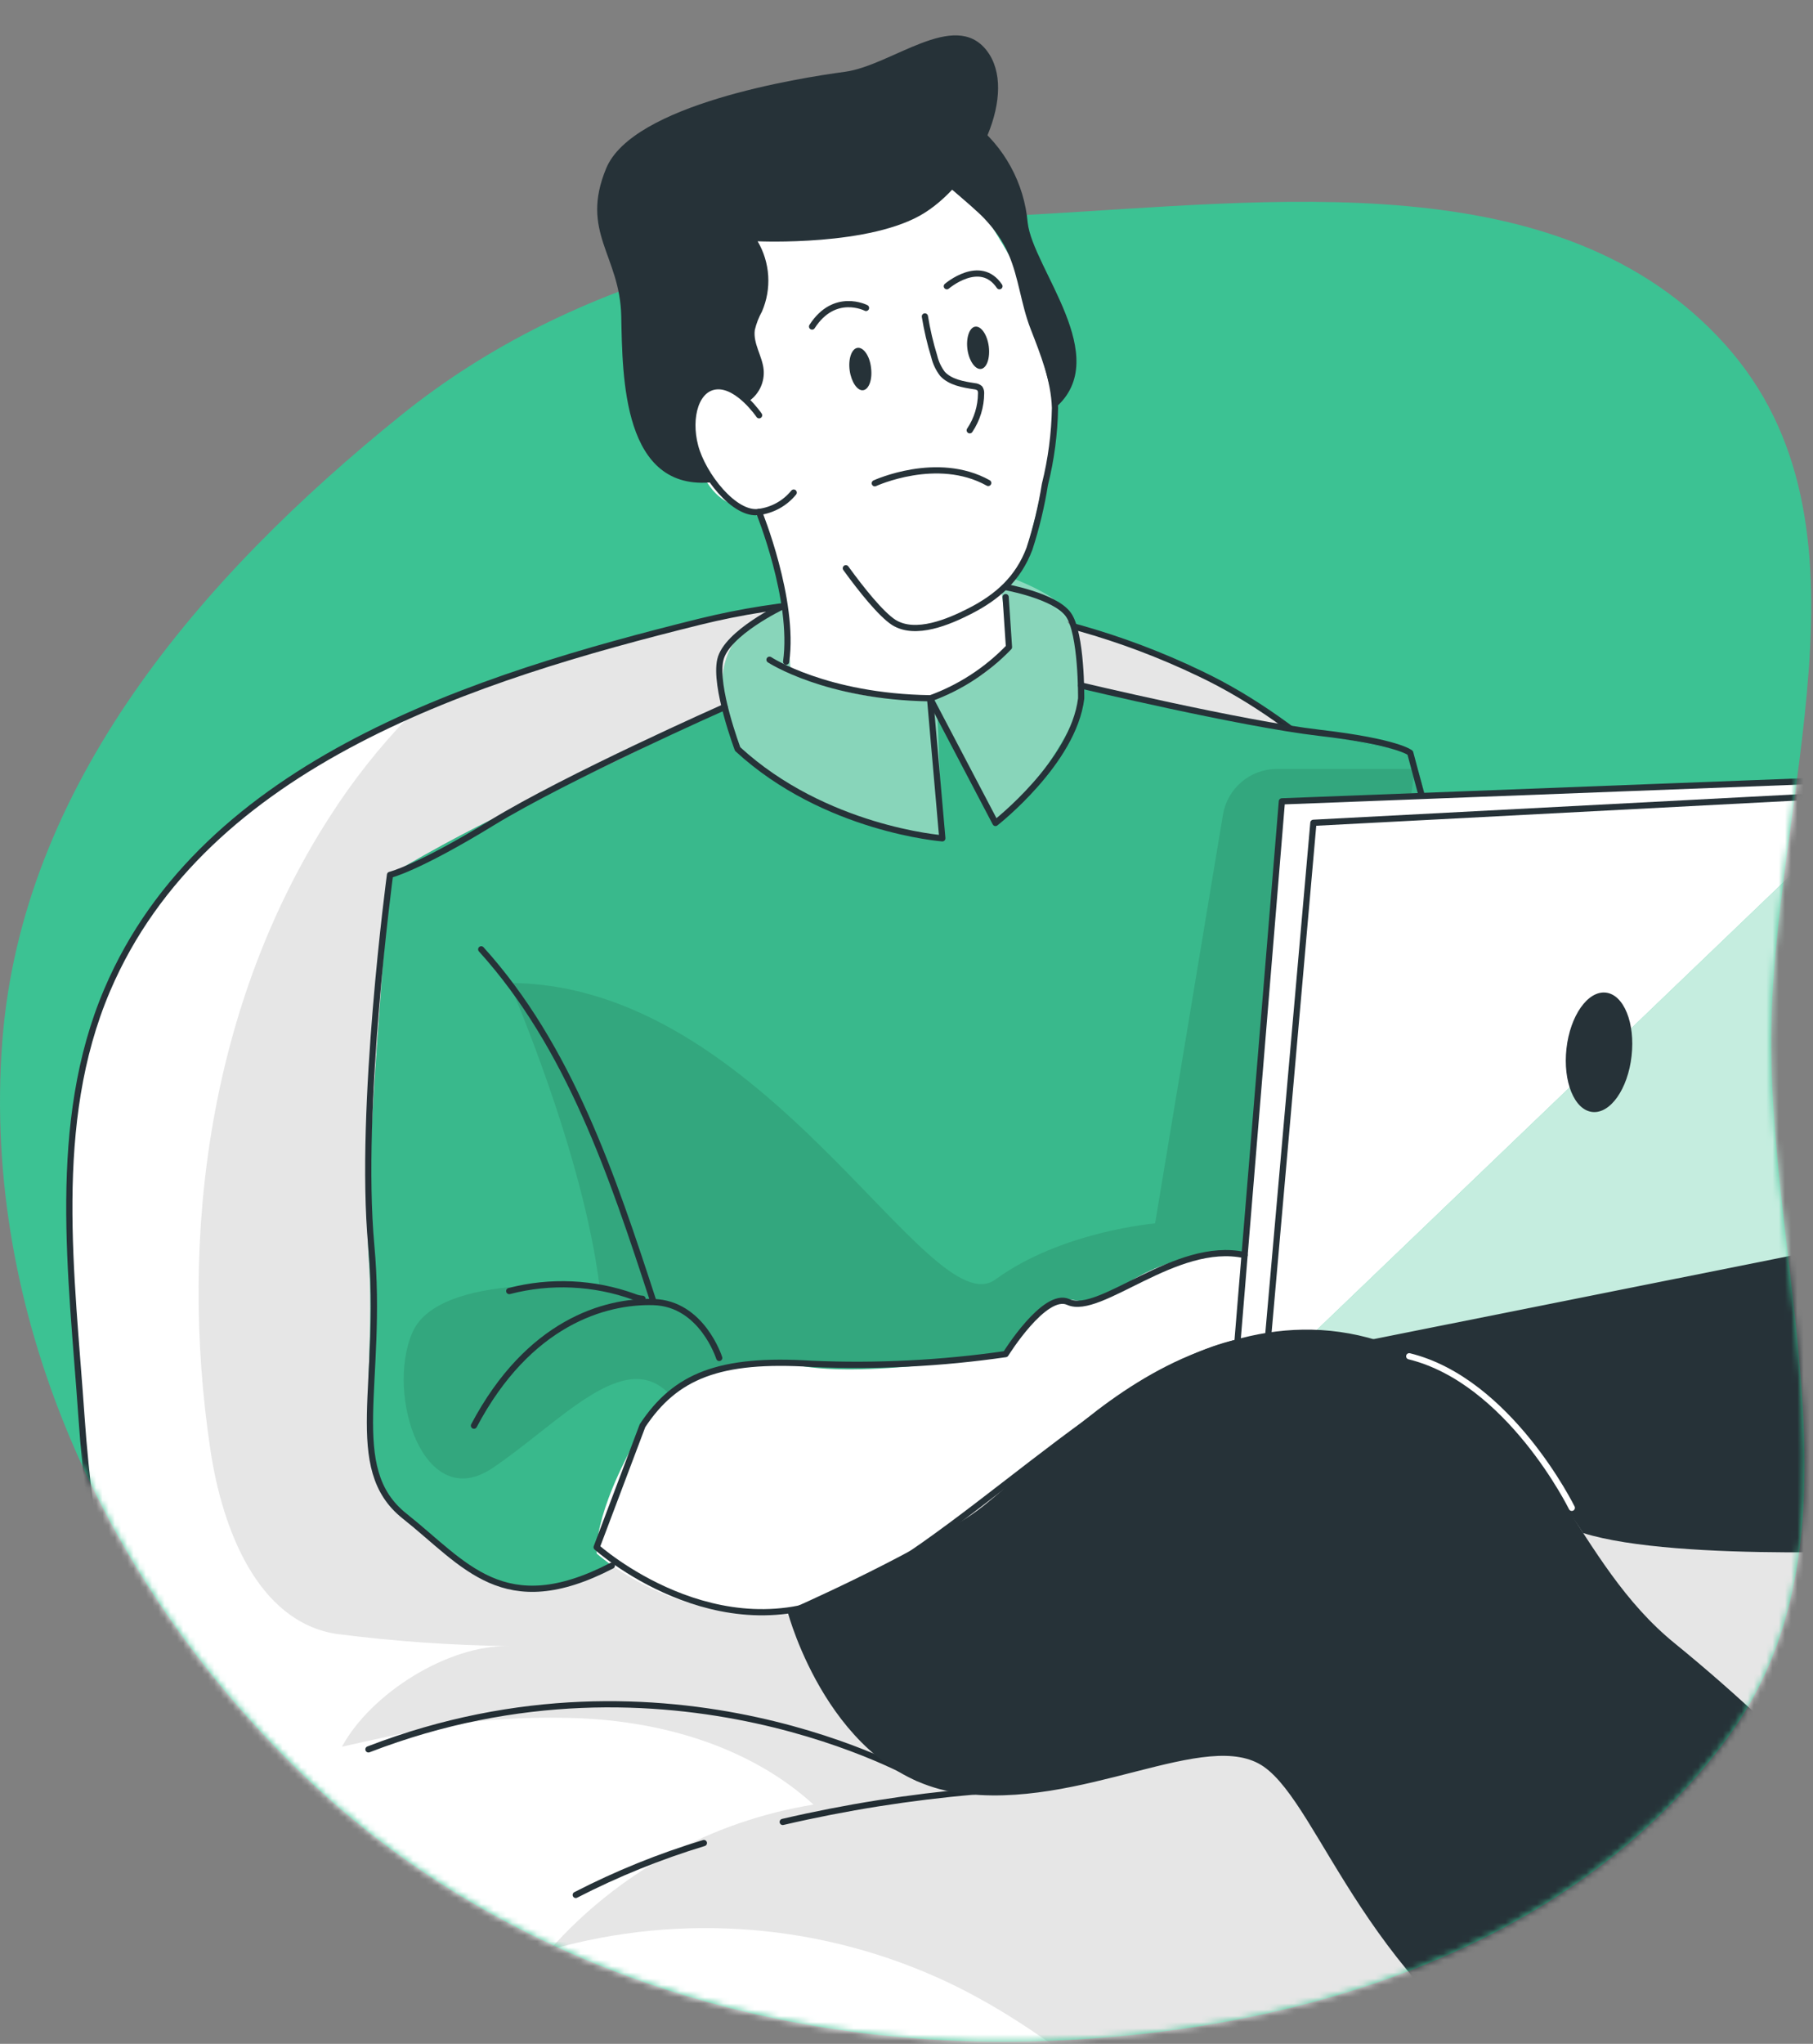 <svg xmlns="http://www.w3.org/2000/svg" width="292" height="329" viewBox="0 0 292 329" fill="none"><rect x="0" y="0" width="292" height="329" fill="#808080" stroke="none"/><path fill-rule="evenodd" clip-rule="evenodd" d="M165.444 34.59C204.991 32.465 251.333 25.999 277.817 55.424C303.913 84.418 285.237 128.716 285.26 167.711C285.283 206.749 301.27 248.81 277.948 280.13C252.604 314.166 207.892 327.72 165.444 328.618C122.059 329.536 79.135 315.272 48.072 284.994C16.644 254.361 -2.941 211.457 0.363 167.711C3.481 126.421 32.294 92.889 64.542 66.885C93.113 43.845 128.783 36.56 165.444 34.59Z" fill="#3CC293"></path><mask id="mask0_104_2582" style="mask-type:alpha" maskUnits="userSpaceOnUse" x="0" y="0" width="292" height="329"><path fill-rule="evenodd" clip-rule="evenodd" d="M146.971 0.114C186.518 -2.011 251.332 25.999 277.816 55.423C303.912 84.418 285.237 128.715 285.259 167.711C285.282 206.748 301.269 248.81 277.948 280.129C252.603 314.166 207.891 327.72 165.444 328.618C122.059 329.536 79.134 315.272 48.071 284.994C16.643 254.361 -2.942 211.457 0.362 167.711C3.48 126.421 9.797 81.428 42.045 55.423C70.617 32.384 110.31 2.084 146.971 0.114Z" fill="#3CC293"></path></mask><g mask="url(#mask0_104_2582)"><path d="M332.254 353.041C319.757 368.074 304.859 380.935 288.163 391.104C282.96 394.217 277.581 397.023 272.051 399.509C233.907 416.654 190.433 417.769 149.779 407.914C64.294 387.197 18.94 311.742 13.18 227.975C11.636 205.339 8.172 180.89 17.342 159.354C26.512 137.818 45.054 124.446 66.026 115.155C81.251 108.375 97.698 103.823 112.642 100.104C139.685 93.423 168.21 96.367 193.32 108.428C210.895 116.766 223.408 131.253 238.19 143.457C239.757 144.746 241.332 146.031 242.916 147.311C257.849 159.33 273.546 170.367 289.908 180.353C314.76 195.511 340.203 209.81 356.086 235.266C381.421 275.84 360.047 320.012 332.254 353.041Z" fill="#3CC293"></path><path d="M332.254 353.041C319.757 368.074 304.859 380.935 288.163 391.104C282.96 394.217 277.581 397.023 272.051 399.509C233.907 416.654 190.433 417.769 149.779 407.914C64.294 387.197 18.94 311.742 13.18 227.975C11.636 205.339 8.172 180.89 17.342 159.354C26.512 137.818 45.054 124.446 66.026 115.155C81.251 108.375 97.698 103.823 112.642 100.104C139.685 93.423 168.21 96.367 193.32 108.428C210.895 116.766 223.408 131.253 238.19 143.457C239.757 144.746 241.332 146.031 242.916 147.311C257.849 159.33 273.546 170.367 289.908 180.353C314.76 195.511 340.203 209.81 356.086 235.266C381.421 275.84 360.047 320.012 332.254 353.041Z" fill="white"></path><path d="M242.866 147.311C241.281 146.039 239.706 144.751 238.14 143.444C223.371 131.212 210.831 116.766 193.269 108.428C168.158 96.373 139.635 93.43 112.591 100.104C77.052 108.925 32.973 122.512 17.265 159.367C8.095 180.849 11.559 205.339 13.116 227.975C18.943 311.742 64.297 387.197 149.782 407.914C196.29 419.192 246.45 416.104 288.166 391.104C304.862 380.935 319.76 368.073 332.257 353.041C360.05 320.012 381.424 275.84 356.116 235.266C340.246 209.756 314.803 195.511 289.938 180.352C273.548 170.37 257.824 159.333 242.866 147.311Z" stroke="#263238" stroke-miterlimit="10"></path><path d="M113.366 296.677C106.249 298.831 99.342 301.626 92.73 305.028" stroke="#263238" stroke-linecap="round" stroke-linejoin="round"></path><path d="M156.947 288.38C146.55 289.28 136.231 290.917 126.066 293.28" stroke="#263238" stroke-linecap="round" stroke-linejoin="round"></path><path d="M147.874 286.232C147.874 286.232 107.757 262.897 59.342 281.6" stroke="#263238" stroke-linecap="round" stroke-linejoin="round"></path><path opacity="0.1" d="M332.271 353.041C319.774 368.074 304.876 380.935 288.18 391.104C282.977 394.217 277.598 397.023 272.068 399.509C267.703 398.172 263.414 396.599 259.219 394.796C234.166 384.055 213.141 365.89 192.598 347.979C180.206 337.238 167.612 326.229 152.776 319.153C132.714 309.667 109.889 307.787 88.545 313.863C99.584 301.403 114.593 293.145 131.026 290.488C120.419 280.835 105.664 276.78 91.324 276.525C76.985 276.27 69.091 278.028 55.074 281.17C59.759 272.551 72.192 264.75 82.007 264.978C72.677 264.854 63.361 264.196 54.107 263.005C41.446 260.964 35.78 246.061 33.887 233.386C28.651 198.478 33.954 161.301 53.006 131.629C56.778 125.711 61.141 120.191 66.029 115.155C81.255 108.375 97.702 103.823 112.645 100.104C139.688 93.423 168.214 96.367 193.323 108.428C210.898 116.766 223.412 131.253 238.194 143.457C239.76 144.746 241.336 146.031 242.92 147.311C257.852 159.33 273.549 170.367 289.912 180.353C314.764 195.511 340.206 209.81 356.09 235.266C381.438 275.84 360.064 320.012 332.271 353.041Z" fill="black"></path><path opacity="0.3" d="M232.813 148.881C232.813 148.881 230.624 127.225 227.134 121.143L174.127 110.348V106.24C174.127 106.24 175.349 99.097 163.534 94.626C151.718 90.155 127.095 95.968 120.744 100.775C114.394 105.582 116.716 113.852 116.716 113.852C116.716 113.852 95.369 124.633 85.782 128.742C77.935 132.363 70.285 136.396 62.864 140.825C62.864 140.825 58.514 190.61 59.373 202.17C60.232 213.73 58.675 224.605 59.668 231.009C60.662 237.414 61.441 241.052 68.154 246.503C74.867 251.954 80.976 259.93 98.578 252.021L96.121 250.075L211.989 211.045L232.813 148.881Z" fill="black"></path><path d="M232.813 148.881C232.813 148.881 230.624 127.225 227.134 121.143L174.127 110.348V106.24C174.127 106.24 175.349 99.097 163.534 94.626C151.718 90.155 127.095 95.968 120.744 100.775C114.394 105.582 116.716 113.852 116.716 113.852C116.716 113.852 95.369 124.633 85.782 128.742C77.935 132.363 70.285 136.396 62.864 140.825C62.864 140.825 58.514 190.61 59.373 202.17C60.232 213.73 58.675 224.605 59.668 231.009C60.662 237.414 61.441 241.052 68.154 246.503C74.867 251.954 80.976 259.93 98.578 252.021L96.121 250.075L211.989 211.045L232.813 148.881Z" fill="#3CC293"></path><path opacity="0.05" d="M232.813 148.881C232.813 148.881 230.624 127.225 227.134 121.143L174.127 110.348V106.24C174.127 106.24 175.349 99.097 163.534 94.626C151.718 90.155 127.095 95.968 120.744 100.775C114.394 105.582 116.716 113.852 116.716 113.852C116.716 113.852 95.369 124.633 85.782 128.742C77.935 132.363 70.285 136.396 62.864 140.825C62.864 140.825 58.514 190.61 59.373 202.17C60.232 213.73 58.675 224.605 59.668 231.009C60.662 237.414 61.441 241.052 68.154 246.503C74.867 251.954 80.976 259.93 98.578 252.021L96.121 250.075L211.989 211.045L232.813 148.881Z" fill="black"></path><path opacity="0.1" d="M227.834 123.773H205.654C203.568 123.777 201.551 124.519 199.961 125.868C198.371 127.218 197.31 129.087 196.967 131.144L186.038 196.933C186.038 196.933 170.987 198.182 160.327 205.955C149.667 213.729 123.445 158.265 82.012 158.239C82.012 158.239 93.934 185.494 96.579 207.244C96.579 207.244 70.68 204.425 66.384 214.562C62.087 224.698 68.331 243.697 79.286 236.339C90.242 228.981 100.553 216.71 107.871 224.47C115.188 232.231 147.881 236.406 147.881 236.406L198.189 211.044L217.697 201.874L227.834 123.773Z" fill="black"></path><path opacity="0.4" d="M157.413 91.162C157.413 91.162 170.007 94.652 172.048 98.882C174.088 103.111 173.874 113.812 173.874 113.812C170.817 120.964 166.187 127.334 160.326 132.447L150.928 113.812L151.774 134.945C151.774 134.945 133.944 131.977 126.372 126.285L118.813 120.578C118.813 120.578 115.55 109.838 116.02 106.199C116.49 102.56 130.091 95.176 130.091 95.176L157.413 91.162Z" fill="white"></path><path d="M153.139 26.072C153.139 26.072 164.564 43.365 166.645 48.964C168.727 54.562 170.405 62.846 169.989 66.834C169.572 70.821 165.383 92.183 163.275 92.8L161.248 95.096L162.591 104.145C162.591 104.145 153.649 119.599 127.36 108.267C127.36 108.267 126.34 90.222 123.144 84.556C119.949 78.891 115.169 85.63 110.376 69.264C105.583 52.897 120.849 35.698 120.849 35.698L153.139 26.072Z" fill="white"></path><path d="M127.41 219.544C127.41 219.544 110.815 217.046 103.068 230.62C95.321 244.194 96.113 250.075 96.113 250.075C96.113 250.075 107.083 260.037 122.16 259.473C137.238 258.909 159.19 241.643 166.346 236.018C173.502 230.392 191.547 214.294 203.859 217.624L205.202 205.983C205.202 205.983 203.993 200.76 193.467 202.17C182.941 203.58 178.806 209.581 175.409 209.581C172.012 209.581 168.803 206.319 161.982 217.973C161.969 217.973 138.03 222.216 127.41 219.544Z" fill="white"></path><path d="M148.961 50.937C149.314 53.113 149.816 55.261 150.464 57.368C150.707 58.397 151.165 59.362 151.807 60.201C153.069 61.544 155.11 61.893 156.976 62.175C157.284 62.197 157.577 62.319 157.808 62.524C157.959 62.764 158.03 63.046 158.01 63.329C157.999 65.444 157.363 67.509 156.184 69.264" stroke="#263238" stroke-linecap="round" stroke-linejoin="round"></path><path d="M140.891 77.79C140.891 77.79 150.948 73.155 159.16 77.742" stroke="#263238" stroke-linecap="round" stroke-linejoin="round"></path><path d="M140.285 59.175C140.54 61.055 139.963 62.679 139.023 62.814C138.083 62.948 137.103 61.471 136.848 59.632C136.593 57.792 137.157 56.127 138.11 55.993C139.064 55.859 140.084 57.295 140.285 59.175Z" fill="#263238"></path><path d="M159.251 55.751C159.493 57.644 158.929 59.269 157.989 59.389C157.049 59.51 156.055 58.047 155.814 56.221C155.572 54.395 156.123 52.703 157.076 52.582C158.029 52.462 158.996 53.871 159.251 55.751Z" fill="#263238"></path><path d="M139.48 49.568C139.48 49.568 134.405 46.949 130.793 52.562" stroke="#263238" stroke-linecap="round" stroke-linejoin="round"></path><path d="M152.496 46.076C152.496 46.076 157.866 41.471 160.968 46.076" stroke="#263238" stroke-linecap="round" stroke-linejoin="round"></path><path d="M122.259 66.847C122.259 66.847 118.996 62.027 115.546 62.175C112.095 62.322 110.726 67.156 111.961 71.828C113.196 76.501 118.338 83.026 122.232 82.408C124.428 82.125 126.432 81.01 127.831 79.293" stroke="#263238" stroke-linecap="round" stroke-linejoin="round"></path><path d="M153.535 29.965C157.2 33.013 161.081 36.329 162.933 40.814C164.571 44.627 164.934 48.87 166.438 52.723C168.035 56.845 169.781 61.154 169.915 65.652C169.844 69.814 169.299 73.953 168.29 77.991C167.733 81.492 166.902 84.944 165.807 88.316C163.994 93.136 160.651 96.103 156.167 98.385C152.904 100.05 147.466 102.413 143.935 100.184C141.881 98.842 138.793 95.002 136.229 91.471" stroke="#263238" stroke-linecap="round" stroke-linejoin="round"></path><path d="M122.241 82.408C122.241 82.408 128.014 96.559 126.618 106.508" stroke="#263238" stroke-linecap="round" stroke-linejoin="round"></path><path d="M120.762 64.471C121.53 63.902 122.139 63.145 122.529 62.273C122.92 61.4 123.078 60.441 122.99 59.49C122.775 57.315 121.272 55.301 121.567 53.126C121.814 52.084 122.203 51.081 122.722 50.145C123.504 48.339 123.848 46.373 123.727 44.409C123.605 42.444 123.022 40.536 122.024 38.84C122.024 38.84 140.364 39.699 148.957 34.235C157.549 28.77 164.101 14.794 158.905 8.121C153.71 1.448 143.586 10.551 136.081 11.558C128.576 12.565 101.884 16.821 97.628 27.106C93.372 37.39 99.857 41.082 100.058 50.897C100.26 60.711 100.26 79.307 114.935 77.602C114.935 77.602 109.443 70.499 113.256 63.182C115.848 60.107 120.762 64.471 120.762 64.471Z" fill="#263238"></path><path d="M156.738 19.72C159.228 21.66 161.293 24.091 162.803 26.863C164.314 29.635 165.238 32.688 165.518 35.832C166.337 43.189 179.388 57.488 169.976 65.638C169.976 65.638 167.787 56.978 166.498 52.709C165.209 48.439 163.558 40.625 161.396 37.94C159.235 35.254 147.769 25.856 147.769 25.856L156.738 19.72Z" fill="#263238"></path><path d="M123.937 106.199C123.937 106.199 132.986 112.16 149.796 112.402L151.77 134.945C151.77 134.945 132.865 133.508 118.808 120.578C118.808 120.578 115.009 110.522 116.016 106.199C117.023 101.876 126.058 97.593 126.058 97.593" stroke="#263238" stroke-linecap="round" stroke-linejoin="round"></path><path d="M161.968 96.116L162.505 104.172C158.961 107.862 154.615 110.688 149.804 112.429L160.33 132.474C160.33 132.474 172.883 122.7 174.132 112.429C174.132 112.429 174.239 101.916 172.051 98.908C169.863 95.901 161.887 94.491 161.887 94.491" stroke="#263238" stroke-linecap="round" stroke-linejoin="round"></path><path d="M98.541 252.022C81.087 261.071 74.884 251.754 65.163 244.047C55.443 236.34 61.82 222.565 59.793 200.479C57.766 178.393 62.814 140.826 62.814 140.826C62.814 140.826 67.164 139.833 79.234 132.448C91.304 125.064 116.707 113.812 116.707 113.812" stroke="#263238" stroke-linecap="round" stroke-linejoin="round"></path><path d="M115.836 218.59C115.836 218.59 113.07 209.823 105.256 209.595C97.442 209.366 85.116 212.884 76.336 229.492" stroke="#263238" stroke-linecap="round" stroke-linejoin="round"></path><path d="M103.484 209.072C102.999 209.04 102.522 208.926 102.074 208.736C95.633 206.418 88.641 206.1 82.016 207.823" stroke="#263238" stroke-linecap="round" stroke-linejoin="round"></path><path d="M77.504 152.815C91.722 168.524 98.65 189.307 105.216 209.447" stroke="#263238" stroke-linecap="round" stroke-linejoin="round"></path><path d="M174.123 110.348C174.123 110.348 199.901 116.497 212.495 117.961C225.089 119.424 227.129 121.183 227.129 121.183L229.479 129.964" stroke="#263238" stroke-linecap="round" stroke-linejoin="round"></path><path d="M294.254 125.627L206.46 128.997L199.29 219.288H214.328L290.548 202.224L300.148 127.802L294.254 125.627Z" fill="white"></path><path d="M203.854 221.974L299.865 129.923L290.547 202.224L203.854 221.974Z" fill="#3CC293"></path><path opacity="0.7" d="M203.854 221.974L299.865 129.923L290.547 202.224L203.854 221.974Z" fill="white"></path><path d="M203.854 219.543L211.534 132.447L300.147 127.802L290.547 202.223L203.854 219.543Z" stroke="#263238" stroke-linecap="round" stroke-linejoin="round"></path><path d="M262.779 169.987C262.189 175.291 259.356 179.318 256.456 178.996C253.556 178.674 251.703 174.096 252.293 168.792C252.884 163.489 255.731 159.461 258.631 159.783C261.531 160.105 263.383 164.684 262.779 169.987Z" fill="#263238"></path><path d="M290.549 202.224C290.549 202.224 331.123 201.069 343.811 209.447C356.499 217.825 363.95 259.836 362.192 282.15C360.433 304.465 345.127 355.672 345.127 355.672L315.804 322.483C315.804 322.483 301.357 269.959 309.239 249.39C309.239 249.39 270.302 251.579 254.97 246.772C254.97 246.772 241.235 224.283 217.685 216.845L290.549 202.224Z" fill="#263238"></path><path d="M351.326 356.545C340.911 346.822 331.559 336.021 323.426 324.322C309.235 302.397 289.619 281.358 269.439 264.938C253.18 251.753 249.501 230.271 229.443 219.49C196.213 201.674 167.481 237.079 156.74 244.248C145.999 251.418 127.403 259.541 127.403 259.541C127.403 259.541 134.197 285.05 154.148 288.071C174.1 291.092 194.279 277.33 203.825 283.976C213.371 290.622 220.434 320.294 251.958 337.681C277.723 351.886 312.833 365.742 330.945 375.087C334.973 377.181 337.98 379.383 340.263 380.632C346.519 384.042 353.206 388.056 359.516 392.031L381.253 405.269C381.253 405.269 403.071 392.366 411.449 380.471C412.563 378.873 414.886 374.617 417.061 370.508C421.8 361.526 427.802 353.47 436.113 349.026C441.859 345.925 446.974 344.999 446.854 344.676C446.303 343.656 435.884 338.326 428.809 341.239C413.825 347.429 383.871 371.207 369.733 369.434C363.158 365.803 356.987 361.483 351.326 356.545Z" stroke="#263238" stroke-miterlimit="10"></path><path d="M351.326 356.545C338.262 361.821 332.999 369.971 330.985 375.1C312.873 365.702 277.764 351.899 251.999 337.694C220.474 320.24 213.465 290.622 203.866 283.989C194.266 277.357 174.073 291.159 154.189 288.085C134.304 285.01 127.403 259.527 127.403 259.527C127.403 259.527 146.012 251.471 156.753 244.302C167.494 237.132 192.265 201.714 229.443 219.544C249.971 229.385 253.18 251.767 269.439 264.991C289.579 281.358 309.235 302.451 323.426 324.376C331.539 336.073 340.893 346.859 351.326 356.545Z" fill="#263238"></path><path d="M253.151 242.717C253.151 242.717 243.094 222.282 226.969 218.321" stroke="white" stroke-linecap="round" stroke-linejoin="round"></path><path d="M200.445 202.035C189.355 199.619 177.177 211.877 172.049 209.581C168.235 207.876 161.965 217.972 161.965 217.972C151.645 219.463 141.208 219.988 130.79 219.543C115.846 218.59 108.771 221.504 103.481 229.492L96.096 249.054C96.096 249.054 115.578 266.508 136.375 256.345C157.172 246.181 184.803 215.515 203.842 215.623" stroke="#263238" stroke-linecap="round" stroke-linejoin="round"></path><path d="M199.29 216.147L206.46 128.997L294.254 125.627L300.148 127.802" stroke="#263238" stroke-linecap="round" stroke-linejoin="round"></path></g></svg>